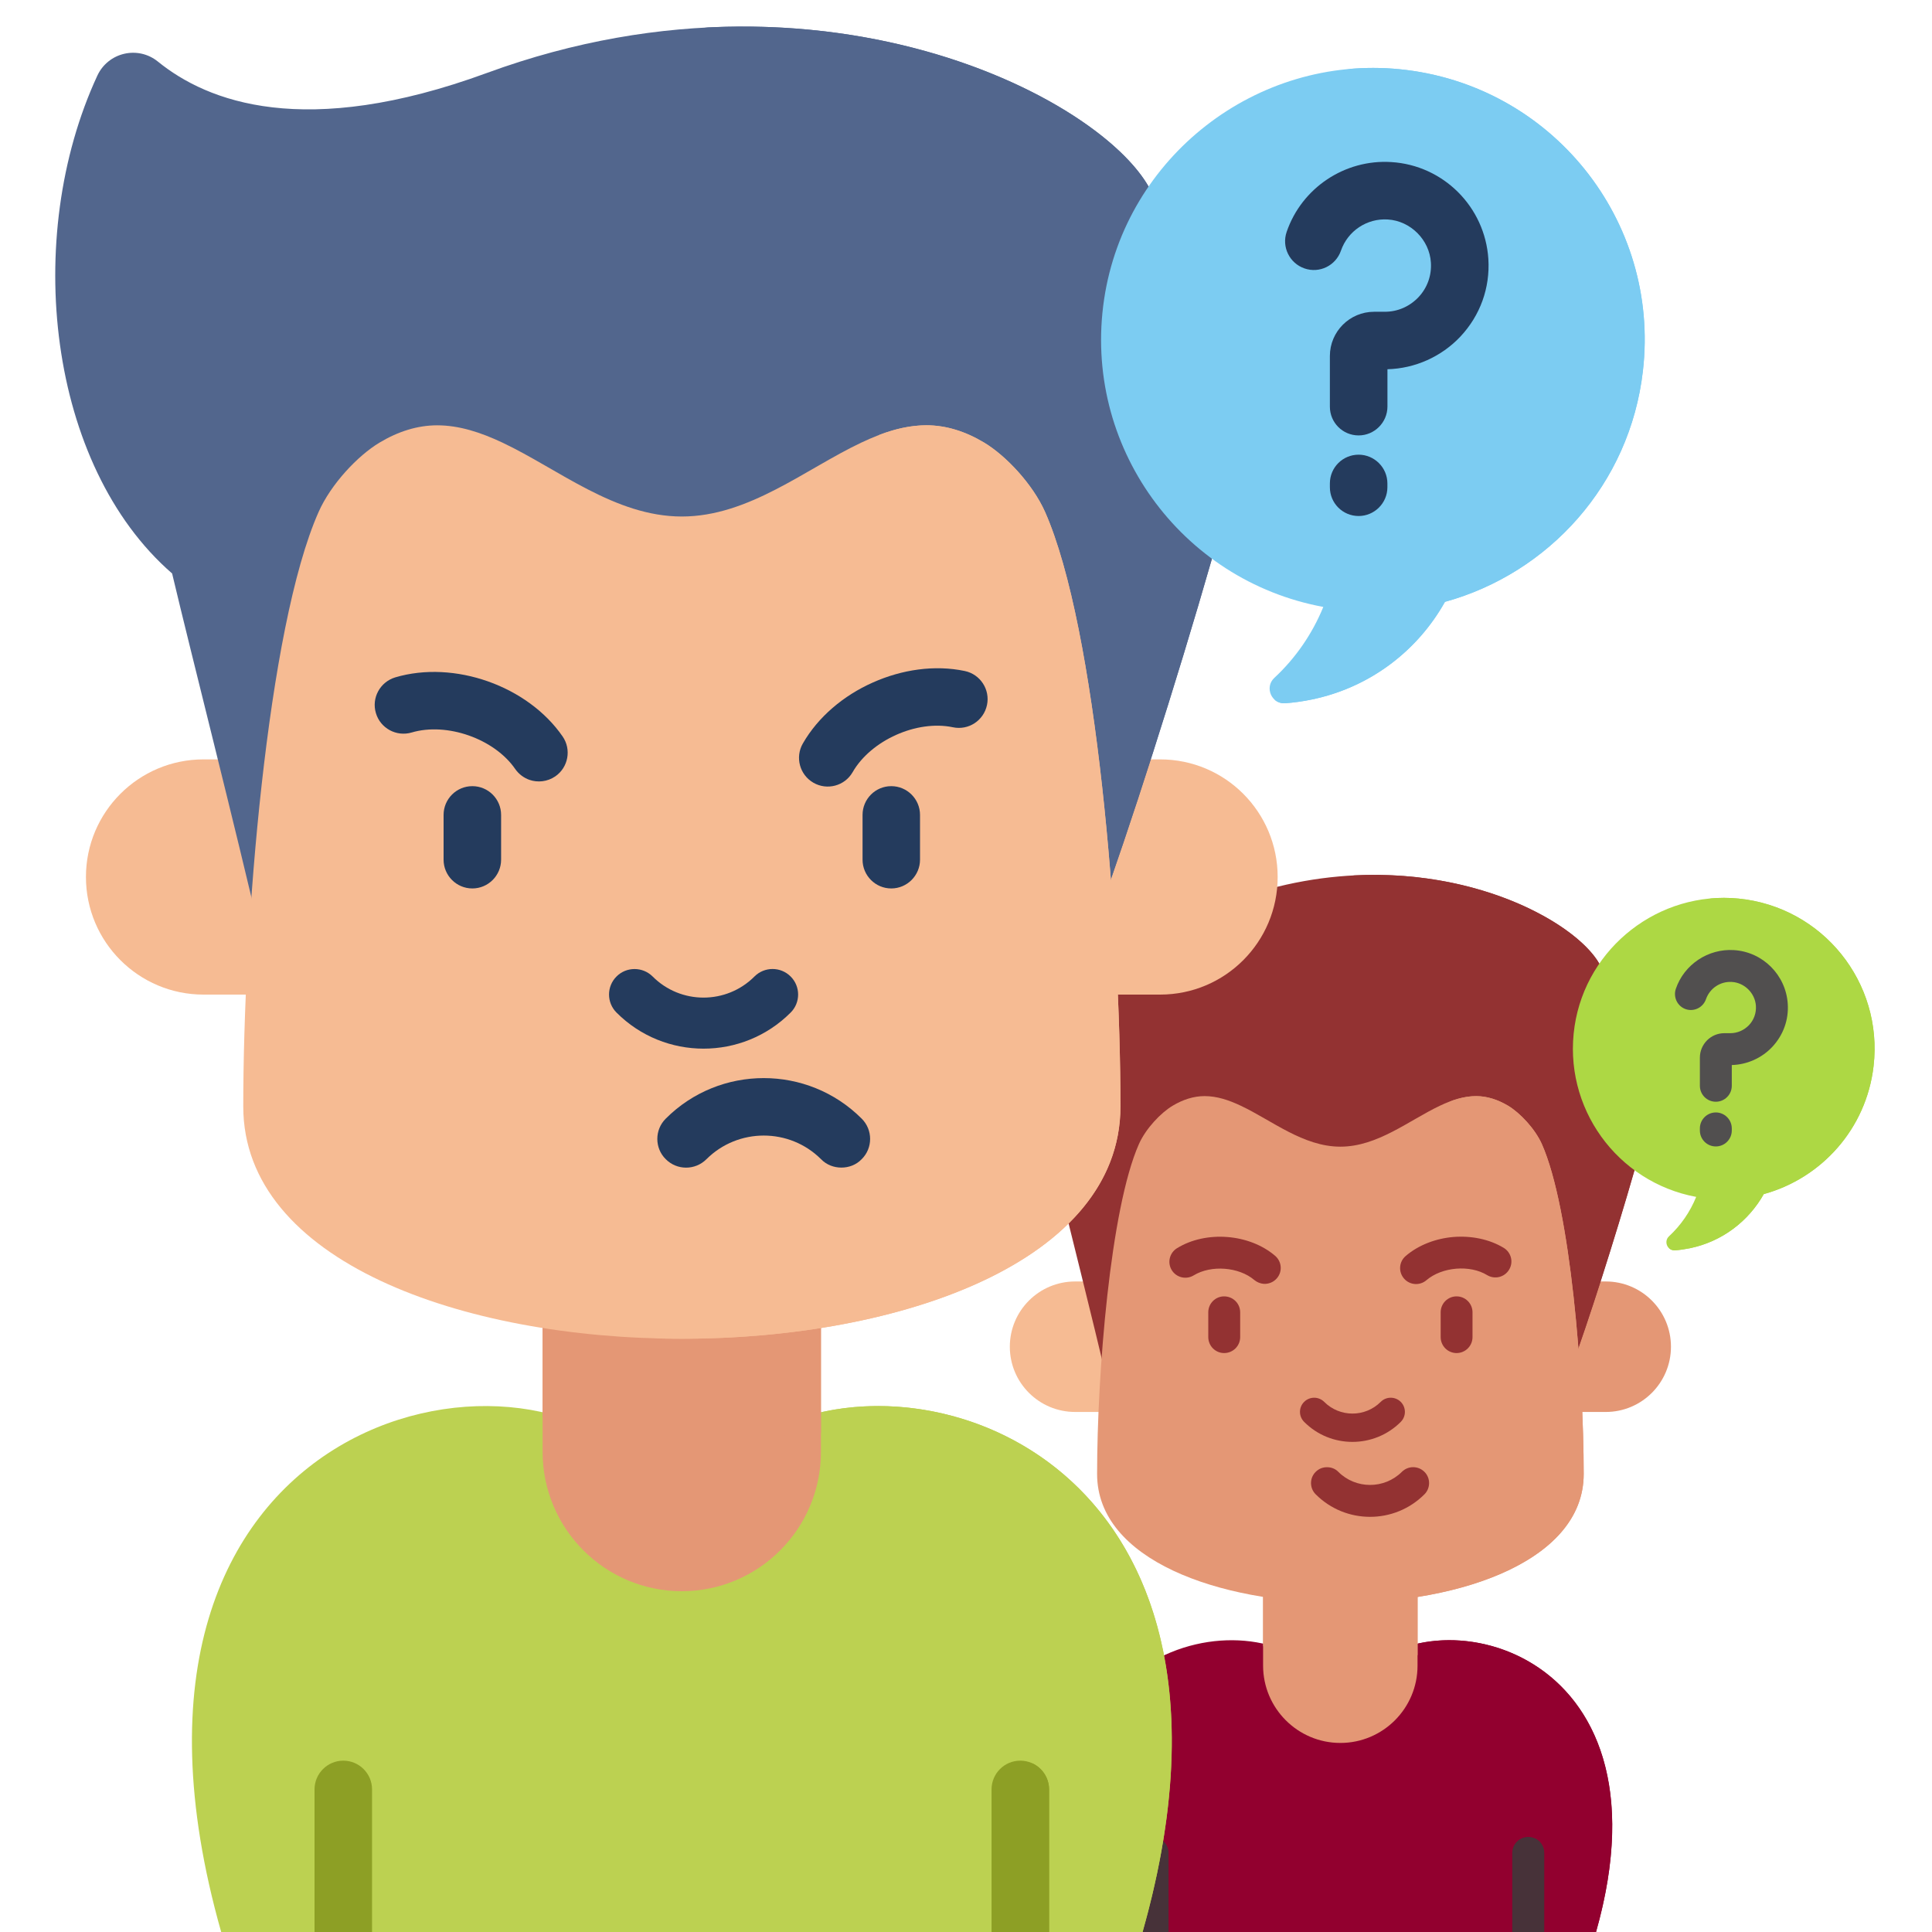 <?xml version="1.0" encoding="UTF-8"?> <!-- Generator: Adobe Illustrator 16.0.0, SVG Export Plug-In . SVG Version: 6.00 Build 0) --> <svg xmlns="http://www.w3.org/2000/svg" xmlns:xlink="http://www.w3.org/1999/xlink" version="1.1" id="Capa_1" x="0px" y="0px" width="35px" height="35px" viewBox="238.5 238.5 35 35" xml:space="preserve"> <g> <path fill="#92002F" d="M262.444,268.901h0.678c1.219-1.563,5.775-0.635,4.292,4.599h-9.261 C256.67,268.267,261.225,267.339,262.444,268.901z"></path> <path fill="#92002F" d="M264.07,268.304c1.479,0.38,2.858,1.971,1.943,5.196h1.4C268.624,269.226,265.807,267.822,264.07,268.304z"></path> <path fill="#E49775" d="M262.782,270.075L262.782,270.075c0.772,0,1.398-0.628,1.398-1.4v-1.729h-2.798v1.729 C261.383,269.447,262.01,270.075,262.782,270.075z"></path> <path fill="#E49775" d="M261.383,268.324c0.87,0.199,1.863,0.252,2.798,0.16v-1.539h-2.798V268.324L261.383,268.324z"></path> <g> <path fill="#F6BB93" d="M257.977,264.079h1.563v-2.364h-1.563c-0.653,0-1.183,0.529-1.183,1.182l0,0 C256.794,263.55,257.323,264.079,257.977,264.079z"></path> <path fill="#E49775" d="M267.59,264.079h-1.564v-2.364h1.564c0.652,0,1.181,0.529,1.181,1.182l0,0 C268.771,263.55,268.242,264.079,267.59,264.079z"></path> </g> <path fill="#933232" d="M258.576,263.61c-0.291-1.262-0.723-2.943-0.916-3.764c-1.249-1.084-1.507-3.375-0.752-5.003 c0.109-0.234,0.409-0.305,0.609-0.142c0.496,0.403,1.475,0.785,3.303,0.115c3.563-1.307,6.564,0.452,6.736,1.353 c0.193,0,1.128,0.133,1.128,1.053c0,0.782-1.286,4.951-1.841,6.388H258.576L258.576,263.61z"></path> <path fill="#933232" d="M267.557,256.17c-0.136-0.708-2.019-1.946-4.547-1.81c1.909,0.116,3.271,1.175,3.379,1.81 c0.174,0,1.01,0.133,1.01,1.053c0,0.782-1.15,4.951-1.646,6.388h1.092c0.555-1.437,1.841-5.605,1.841-6.388 C268.685,256.303,267.75,256.17,267.557,256.17z"></path> <path fill="#E49775" d="M258.375,265.203c0,3.112,8.815,3.112,8.815,0c0-1.782-0.238-4.803-0.758-5.977 c-0.125-0.278-0.394-0.564-0.612-0.695c-0.187-0.111-0.381-0.174-0.578-0.174c-0.223,0-0.439,0.071-0.656,0.174 c-0.563,0.266-1.13,0.742-1.804,0.742s-1.242-0.477-1.805-0.742c-0.218-0.103-0.433-0.174-0.655-0.174 c-0.197,0-0.392,0.063-0.578,0.174c-0.219,0.131-0.488,0.417-0.612,0.696C258.615,260.396,258.375,263.387,258.375,265.203z"></path> <path fill="#E49775" d="M266.433,259.227c-0.125-0.278-0.394-0.564-0.612-0.695c-0.187-0.111-0.381-0.174-0.578-0.174 c-0.162,0-0.32,0.037-0.479,0.098c0.044,0.021,0.085,0.047,0.128,0.076c0.192,0.131,0.427,0.417,0.534,0.695 c0.455,1.174,0.664,4.194,0.664,5.977c0,1.487-1.762,2.264-3.602,2.331c2.297,0.071,4.702-0.704,4.702-2.331 C267.191,263.421,266.952,260.4,266.433,259.227z"></path> <g> <path fill="#933232" d="M264.887,263.012c-0.159,0-0.288-0.13-0.288-0.289v-0.449c0-0.16,0.129-0.289,0.288-0.289 c0.16,0,0.289,0.13,0.289,0.289v0.449C265.176,262.882,265.047,263.012,264.887,263.012z"></path> <path fill="#933232" d="M260.676,263.012c-0.158,0-0.287-0.13-0.287-0.289v-0.449c0-0.16,0.129-0.289,0.287-0.289 c0.162,0,0.291,0.13,0.291,0.289v0.449C260.967,262.882,260.838,263.012,260.676,263.012z"></path> </g> <path fill="#933232" d="M264.83,260.909c0.32-0.025,0.646,0.037,0.911,0.197c0.137,0.083,0.181,0.261,0.097,0.396 c-0.082,0.137-0.26,0.181-0.397,0.098c-0.314-0.192-0.818-0.149-1.1,0.092c-0.12,0.104-0.303,0.09-0.406-0.03 c-0.105-0.121-0.092-0.304,0.03-0.408C264.198,261.054,264.51,260.936,264.83,260.909z"></path> <path fill="#933232" d="M261.39,261.758c-0.059-0.006-0.116-0.028-0.165-0.068c-0.281-0.24-0.785-0.278-1.101-0.085 c-0.135,0.082-0.313,0.041-0.397-0.096c-0.083-0.136-0.04-0.313,0.096-0.397c0.525-0.323,1.308-0.263,1.777,0.138 c0.121,0.104,0.137,0.285,0.032,0.407C261.57,261.73,261.479,261.764,261.39,261.758z"></path> <path fill="#ADD844" d="M270,254.779c-1.441-0.145-2.76,0.88-2.975,2.312c-0.22,1.473,0.772,2.827,2.203,3.092 c-0.11,0.271-0.278,0.515-0.493,0.714c-0.1,0.095-0.027,0.264,0.111,0.255c0.089-0.007,0.177-0.02,0.267-0.038 c0.59-0.122,1.065-0.494,1.339-0.981c1.042-0.286,1.858-1.18,1.989-2.319C272.617,256.299,271.522,254.933,270,254.779z"></path> <path fill="#ADD844" d="M270,254.779c-0.18-0.018-0.357-0.018-0.532-0.001c0.004,0,0.008,0,0.012,0.001 c1.257,0.153,2.162,1.52,2.019,3.033c-0.109,1.14-0.783,2.033-1.644,2.319c-0.229,0.487-0.62,0.859-1.109,0.981 c-0.001,0.001-0.003,0.002-0.007,0.002c0.027,0.024,0.064,0.038,0.108,0.036c0.089-0.007,0.177-0.02,0.267-0.038 c0.59-0.122,1.065-0.494,1.339-0.981c1.042-0.286,1.858-1.18,1.989-2.319C272.617,256.299,271.522,254.933,270,254.779z"></path> <path fill="#473239" d="M259.091,273.5v-1.433c0-0.159,0.13-0.289,0.289-0.289s0.289,0.13,0.289,0.289v1.433H259.091z M266.474,273.5v-1.433c0-0.159-0.129-0.289-0.289-0.289s-0.289,0.13-0.289,0.289v1.433H266.474z"></path> <path fill="#473239" d="M266.474,272.067c0-0.117-0.071-0.219-0.171-0.264c-0.022,0.506-0.112,1.07-0.29,1.696h0.461V272.067 L266.474,272.067z"></path> <g> <path fill="#514F4F" d="M269.584,259.269c-0.16,0-0.289-0.129-0.289-0.289v-0.038c0-0.159,0.129-0.289,0.289-0.289 c0.158,0,0.289,0.13,0.289,0.289v0.038C269.873,259.14,269.742,259.269,269.584,259.269z"></path> <path fill="#514F4F" d="M269.584,258.459c-0.16,0-0.289-0.129-0.289-0.289v-0.509c0-0.246,0.199-0.444,0.443-0.444h0.108 c0.13,0,0.249-0.053,0.339-0.146c0.089-0.095,0.133-0.218,0.125-0.349c-0.015-0.229-0.205-0.419-0.434-0.433 c-0.21-0.014-0.402,0.115-0.471,0.313c-0.053,0.151-0.216,0.231-0.366,0.18s-0.231-0.216-0.18-0.368 c0.151-0.442,0.585-0.731,1.052-0.702c0.524,0.032,0.942,0.451,0.976,0.974c0.019,0.292-0.083,0.568-0.281,0.78 c-0.19,0.202-0.456,0.321-0.733,0.328v0.376C269.873,258.33,269.742,258.459,269.584,258.459z"></path> </g> <path fill="#933232" d="M262.54,265.08c0.074,0,0.148,0.025,0.205,0.084c0.317,0.316,0.833,0.316,1.151,0 c0.113-0.113,0.296-0.113,0.409,0c0.112,0.111,0.112,0.295,0,0.407c-0.543,0.544-1.427,0.544-1.97,0 c-0.113-0.112-0.113-0.296,0-0.407C262.393,265.105,262.467,265.08,262.54,265.08z"></path> <path fill="#933232" d="M262.308,263.821c0.064,0,0.131,0.025,0.181,0.075c0.282,0.283,0.742,0.283,1.024,0 c0.1-0.1,0.262-0.1,0.363,0c0.1,0.101,0.1,0.263,0,0.363c-0.483,0.483-1.269,0.483-1.75,0c-0.101-0.101-0.101-0.263,0-0.363 C262.175,263.847,262.241,263.821,262.308,263.821z"></path> </g> <g> <path fill="#BCD151" d="M250.24,265.211h1.224c2.197-2.817,10.409-1.146,7.735,8.289h-16.692 C239.832,264.065,248.043,262.394,250.24,265.211z"></path> <path fill="#BCD151" d="M253.172,264.135c2.666,0.684,5.154,3.551,3.503,9.365h2.523 C261.382,265.795,256.303,263.266,253.172,264.135z"></path> <path fill="#E49775" d="M250.851,267.326L250.851,267.326c1.393,0,2.521-1.132,2.521-2.523v-3.119h-5.042v3.119 C248.33,266.194,249.459,267.326,250.851,267.326z"></path> <path fill="#E49775" d="M248.33,264.171c1.569,0.358,3.357,0.454,5.042,0.288v-2.775h-5.042V264.171L248.33,264.171z"></path> <g> <path fill="#F6BB93" d="M242.187,256.518h2.817v-4.261h-2.817c-1.176,0-2.13,0.954-2.13,2.13l0,0 C240.057,255.564,241.011,256.518,242.187,256.518z"></path> <path fill="#F6BB93" d="M259.517,256.518h-2.818v-4.261h2.818c1.178,0,2.129,0.954,2.129,2.13l0,0 C261.646,255.564,260.695,256.518,259.517,256.518z"></path> </g> <path fill="#52668D" d="M243.27,255.673c-0.525-2.273-1.302-5.305-1.652-6.784c-2.25-1.954-2.715-6.083-1.355-9.018 c0.196-0.423,0.736-0.549,1.098-0.255c0.895,0.726,2.658,1.416,5.956,0.207c6.422-2.356,11.831,0.815,12.141,2.439 c0.348,0,2.033,0.239,2.033,1.897c0,1.411-2.318,8.924-3.318,11.514H243.27L243.27,255.673z"></path> <path fill="#52668D" d="M259.458,242.261c-0.244-1.276-3.637-3.508-8.195-3.261c3.44,0.209,5.896,2.118,6.09,3.261 c0.313,0,1.82,0.239,1.82,1.897c0,1.411-2.074,8.924-2.969,11.514h1.969c1-2.59,3.318-10.104,3.318-11.514 C261.491,242.5,259.806,242.261,259.458,242.261z"></path> <path fill="#F6BB93" d="M242.907,258.545c0,5.61,15.891,5.61,15.891,0c0-3.214-0.43-8.657-1.367-10.773 c-0.224-0.502-0.708-1.017-1.104-1.254c-0.335-0.201-0.686-0.313-1.042-0.313c-0.4,0-0.79,0.128-1.181,0.313 c-1.014,0.479-2.038,1.339-3.252,1.339s-2.237-0.86-3.251-1.339c-0.393-0.185-0.782-0.313-1.182-0.313 c-0.357,0-0.708,0.112-1.043,0.313c-0.396,0.237-0.881,0.753-1.104,1.256C243.339,249.878,242.907,255.271,242.907,258.545z"></path> <path fill="#F6BB93" d="M257.431,247.771c-0.224-0.502-0.708-1.017-1.104-1.254c-0.335-0.201-0.686-0.313-1.042-0.313 c-0.291,0-0.577,0.067-0.861,0.176c0.078,0.04,0.154,0.085,0.23,0.137c0.346,0.237,0.77,0.752,0.964,1.254 c0.82,2.116,1.197,7.56,1.197,10.773c0,2.681-3.176,4.08-6.492,4.2c4.14,0.13,8.475-1.27,8.475-4.2 C258.798,255.331,258.368,249.888,257.431,247.771z"></path> <g> <path fill="#243B5D" d="M254.646,254.595c-0.287,0-0.52-0.234-0.52-0.521v-0.811c0-0.288,0.233-0.521,0.52-0.521 c0.288,0,0.521,0.234,0.521,0.521v0.811C255.167,254.36,254.934,254.595,254.646,254.595z"></path> <path fill="#243B5D" d="M247.057,254.595c-0.288,0-0.521-0.234-0.521-0.521v-0.811c0-0.288,0.233-0.521,0.521-0.521 s0.521,0.234,0.521,0.521v0.811C247.578,254.36,247.345,254.595,247.057,254.595z"></path> </g> <path fill="#243B5D" d="M254.311,250.865c0.527-0.236,1.122-0.324,1.667-0.209c0.281,0.059,0.462,0.336,0.402,0.617 c-0.06,0.282-0.335,0.462-0.618,0.402c-0.652-0.137-1.484,0.235-1.816,0.814c-0.143,0.249-0.462,0.334-0.71,0.191 c-0.25-0.144-0.335-0.463-0.191-0.712C253.322,251.486,253.782,251.1,254.311,250.865z"></path> <path fill="#243B5D" d="M248.089,252.627c-0.1-0.036-0.191-0.103-0.255-0.195c-0.378-0.549-1.238-0.851-1.877-0.662 c-0.275,0.081-0.566-0.076-0.647-0.351c-0.083-0.275,0.075-0.565,0.351-0.648c1.067-0.316,2.398,0.153,3.031,1.07 c0.163,0.235,0.104,0.561-0.133,0.724C248.415,252.663,248.24,252.68,248.089,252.627z"></path> <path fill="#7CCCF2" d="M263.863,239.755c-2.598-0.261-4.975,1.585-5.361,4.166c-0.396,2.654,1.391,5.097,3.971,5.574 c-0.199,0.487-0.502,0.928-0.889,1.287c-0.18,0.169-0.049,0.475,0.199,0.458c0.16-0.012,0.32-0.034,0.482-0.068 c1.063-0.22,1.92-0.89,2.412-1.769c1.879-0.518,3.35-2.127,3.586-4.182C268.579,242.495,266.605,240.031,263.863,239.755z"></path> <path fill="#7CCCF2" d="M263.863,239.755c-0.324-0.033-0.645-0.032-0.959-0.002c0.006,0.001,0.014,0.001,0.021,0.002 c2.264,0.276,3.896,2.74,3.637,5.467c-0.197,2.055-1.41,3.665-2.963,4.182c-0.41,0.878-1.117,1.549-1.998,1.769 c-0.002,0.001-0.006,0.002-0.012,0.002c0.049,0.044,0.115,0.07,0.193,0.065c0.16-0.012,0.32-0.034,0.482-0.068 c1.063-0.22,1.92-0.89,2.412-1.769c1.879-0.518,3.35-2.127,3.586-4.182C268.579,242.495,266.605,240.031,263.863,239.755z"></path> <path fill="#8D9F25" d="M244.198,273.5v-2.583c0-0.286,0.233-0.521,0.521-0.521c0.288,0,0.521,0.234,0.521,0.521v2.583H244.198z M257.505,273.5v-2.583c0-0.286-0.232-0.521-0.521-0.521s-0.521,0.234-0.521,0.521v2.583H257.505z"></path> <path fill="#8D9F25" d="M257.505,270.917c0-0.21-0.127-0.394-0.308-0.474c-0.039,0.911-0.202,1.929-0.522,3.057h0.83V270.917 L257.505,270.917z"></path> <g> <path fill="#243B5D" d="M263.113,247.848c-0.289,0-0.521-0.233-0.521-0.521v-0.069c0-0.288,0.232-0.521,0.521-0.521 c0.285,0,0.521,0.233,0.521,0.521v0.069C263.634,247.615,263.398,247.848,263.113,247.848z"></path> <path fill="#243B5D" d="M263.113,246.388c-0.289,0-0.521-0.233-0.521-0.521v-0.918c0-0.442,0.359-0.801,0.801-0.801h0.193 c0.234,0,0.449-0.094,0.611-0.264c0.16-0.17,0.24-0.393,0.225-0.627c-0.025-0.412-0.367-0.755-0.781-0.781 c-0.377-0.024-0.725,0.208-0.848,0.564c-0.094,0.272-0.389,0.417-0.66,0.323c-0.271-0.093-0.418-0.389-0.324-0.662 c0.273-0.798,1.055-1.319,1.896-1.265c0.945,0.058,1.697,0.813,1.758,1.755c0.033,0.525-0.148,1.024-0.506,1.406 c-0.344,0.365-0.822,0.579-1.322,0.592v0.677C263.634,246.155,263.398,246.388,263.113,246.388z"></path> </g> <path fill="#243B5D" d="M253.743,259.652c-0.134,0-0.268-0.048-0.369-0.152c-0.572-0.571-1.503-0.571-2.076,0 c-0.204,0.204-0.534,0.204-0.737,0c-0.204-0.201-0.204-0.533,0-0.735c0.978-0.979,2.571-0.979,3.549,0 c0.204,0.202,0.204,0.534,0,0.735C254.01,259.604,253.876,259.652,253.743,259.652z"></path> <path fill="#243B5D" d="M249.995,256.055c0.119,0,0.237,0.045,0.328,0.135c0.508,0.51,1.336,0.51,1.845,0 c0.181-0.181,0.474-0.181,0.655,0c0.181,0.18,0.181,0.474,0,0.654c-0.87,0.871-2.285,0.871-3.154,0 c-0.181-0.181-0.181-0.474,0-0.654C249.758,256.1,249.877,256.055,249.995,256.055z"></path> </g> </svg> 